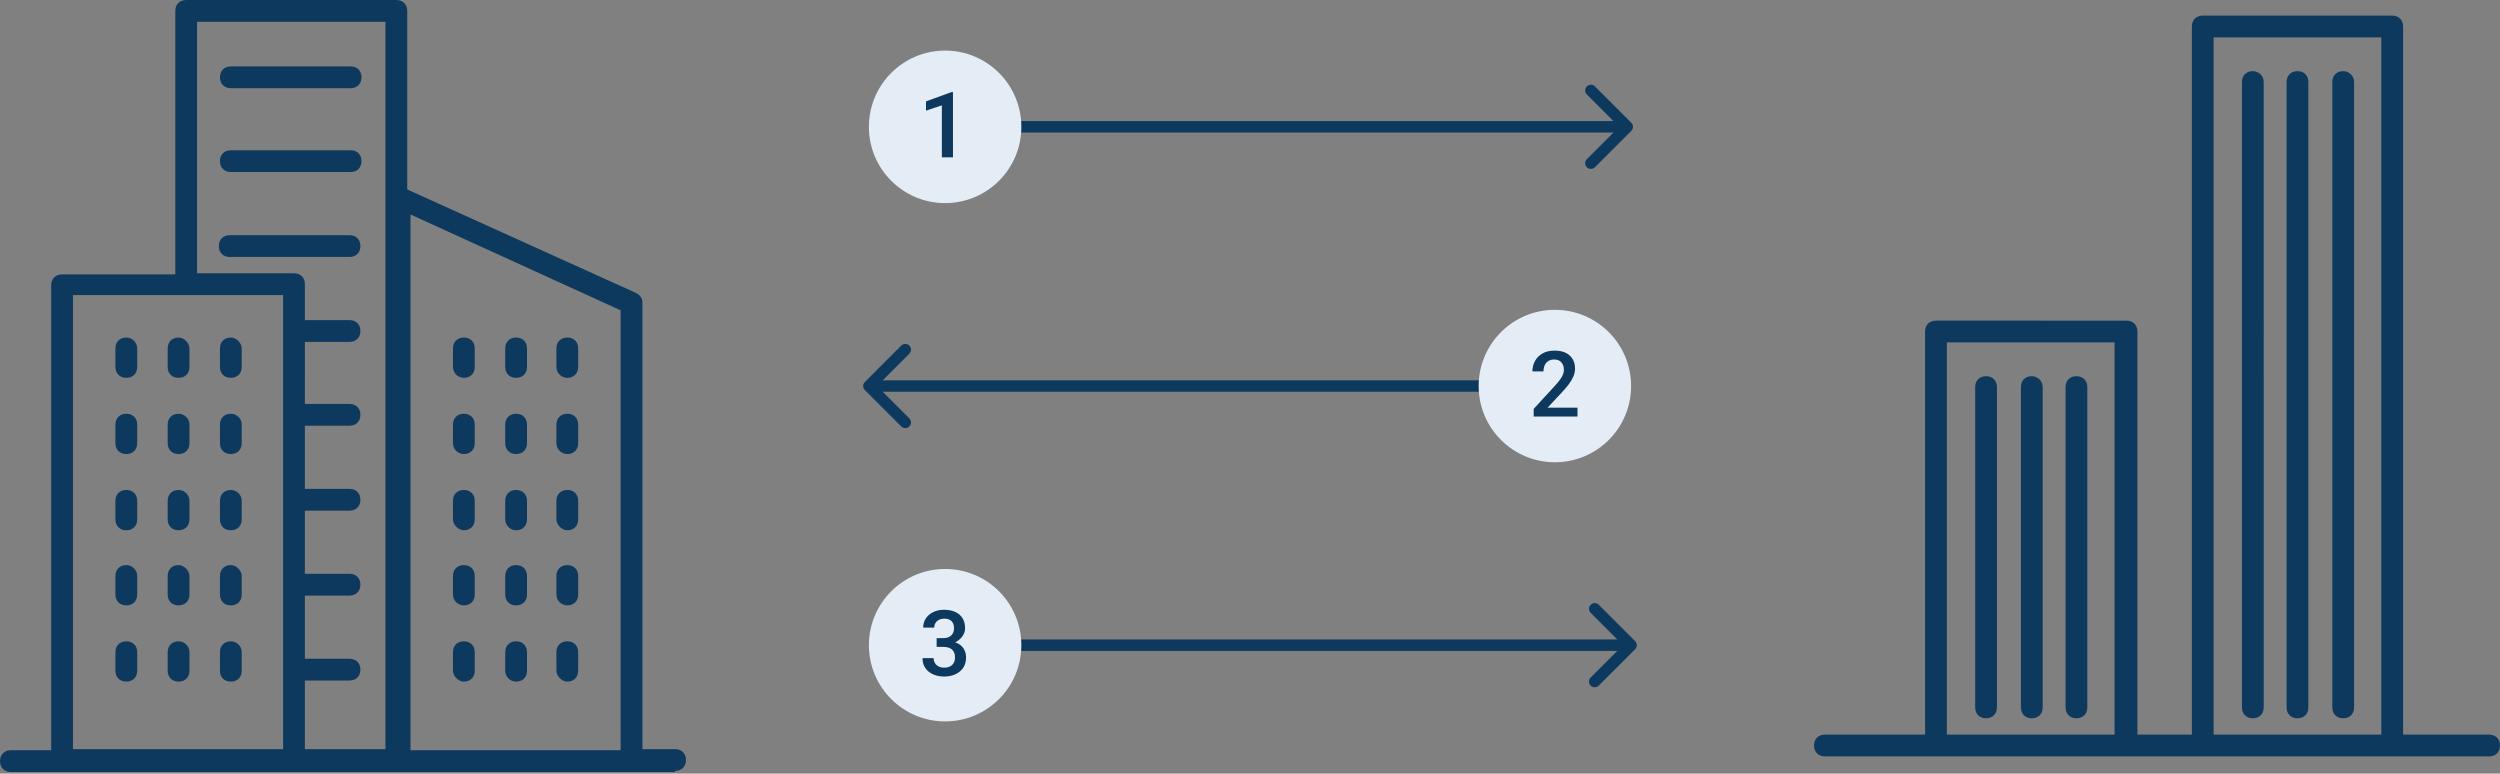 <svg width="656" height="203" viewBox="0 0 656 203" fill="none" xmlns="http://www.w3.org/2000/svg">
<rect x="0" y="0" width="656" height="203" fill="#808080" stroke="none"/>
<path fill-rule="evenodd" clip-rule="evenodd" d="M177.142 202.282C178.856 202.282 180 201.14 180 199.424C180 197.71 178.858 196.566 177.142 196.566H168.57V79.425C168.57 78.283 167.998 77.424 166.856 76.854L106.857 49.712V2.858C106.857 1.144 105.715 0 103.999 0L48.857 0.002C47.143 0.002 45.999 1.144 45.999 2.86V72.002L16.287 72C14.573 72 13.429 73.142 13.429 74.858V196.856H2.858C1.144 196.856 0 197.998 0 199.714C0 201.428 1.142 202.572 2.858 202.572L177.141 202.57L177.142 202.282ZM162.857 81.427V196.854L107.715 196.856V56.286L162.857 81.427ZM51.715 5.714H101.143V196.568H80V178.568H91.714C93.428 178.568 94.572 177.426 94.572 175.71C94.572 173.996 93.43 172.852 91.714 172.852H80V156.281H91.714C93.428 156.281 94.572 155.139 94.572 153.423C94.572 151.709 93.43 150.565 91.714 150.565H80V133.994H91.714C93.428 133.994 94.572 132.852 94.572 131.136C94.572 129.422 93.43 128.278 91.714 128.278H80V111.707H91.714C93.428 111.707 94.572 110.565 94.572 108.849C94.572 107.135 93.43 105.991 91.714 105.991H80L80.002 89.715H91.716C93.43 89.715 94.574 88.573 94.574 86.857C94.574 85.143 93.432 83.999 91.716 83.999H80.002V74.57C80.002 72.856 78.86 71.712 77.144 71.712H51.716L51.715 5.714ZM19.145 77.427H74.287V196.568H19.145V77.427ZM124.572 96.283C124.572 97.999 123.428 99.141 121.714 99.141C120.285 99.141 118.856 97.999 118.856 96.283V91.426C118.856 89.71 120 88.568 121.714 88.568C123.43 88.568 124.572 89.712 124.572 91.426V96.283ZM138.286 96.283C138.286 97.999 137.142 99.141 135.428 99.141C133.714 99.141 132.572 97.999 132.57 96.283V91.426C132.57 89.71 133.714 88.568 135.428 88.568C137.144 88.568 138.286 89.712 138.286 91.426V96.283ZM148.857 99.141C150.571 99.141 151.715 97.999 151.715 96.283V91.426C151.715 89.712 150.573 88.568 148.857 88.568C147.143 88.568 145.999 89.71 145.999 91.426V96.283C146.001 97.999 147.428 99.141 148.857 99.141ZM124.572 116.283C124.572 117.998 123.428 119.14 121.714 119.14C120.285 119.14 118.856 117.996 118.856 116.283V111.426C118.856 109.71 120 108.568 121.714 108.568C123.43 108.568 124.572 109.712 124.572 111.426V116.283ZM135.428 119.14C137.142 119.14 138.286 117.998 138.286 116.283V111.426C138.286 109.712 137.144 108.568 135.428 108.568C133.714 108.568 132.57 109.71 132.57 111.426V116.283C132.572 117.996 133.714 119.14 135.428 119.14ZM151.715 116.283C151.715 117.998 150.571 119.14 148.857 119.14C147.428 119.14 146.001 117.996 145.999 116.283V111.426C145.999 109.71 147.143 108.568 148.857 108.568C150.573 108.568 151.715 109.712 151.715 111.426V116.283ZM121.714 139.14C123.428 139.14 124.572 137.998 124.572 136.282V131.426C124.572 129.712 123.43 128.568 121.714 128.568C120 128.568 118.856 129.71 118.856 131.426V136.282C118.856 137.711 120.285 139.14 121.714 139.14ZM138.286 136.282C138.286 137.998 137.142 139.14 135.428 139.14C133.714 139.14 132.572 137.711 132.57 136.282V131.426C132.57 129.71 133.714 128.568 135.428 128.568C137.144 128.568 138.286 129.712 138.286 131.426V136.282ZM148.857 139.14C150.571 139.14 151.715 137.998 151.715 136.282V131.426C151.715 129.712 150.573 128.568 148.857 128.568C147.143 128.568 145.999 129.71 145.999 131.426V136.282C146.001 137.711 147.428 139.14 148.857 139.14ZM124.572 155.996C124.572 157.712 123.428 158.854 121.714 158.854C120.285 158.854 118.856 157.71 118.856 155.996V151.139C118.856 149.424 120 148.282 121.714 148.282C123.43 148.282 124.572 149.426 124.572 151.139V155.996ZM135.428 158.854C137.142 158.854 138.286 157.712 138.286 155.996V151.139C138.286 149.426 137.144 148.282 135.428 148.282C133.714 148.282 132.57 149.424 132.57 151.139V155.996C132.572 157.71 133.714 158.854 135.428 158.854ZM151.715 155.996C151.715 157.712 150.571 158.854 148.857 158.854C147.428 158.854 146.001 157.71 145.999 155.996V151.139C145.999 149.424 147.143 148.282 148.857 148.282C150.573 148.282 151.715 149.426 151.715 151.139V155.996ZM121.714 178.854C123.428 178.854 124.572 177.712 124.572 175.996V171.139C124.572 169.425 123.43 168.281 121.714 168.281C120 168.281 118.856 169.423 118.856 171.139V175.996C118.856 177.425 120.285 178.854 121.714 178.854ZM138.286 175.996C138.286 177.712 137.142 178.854 135.428 178.854C133.714 178.854 132.572 177.425 132.57 175.996V171.139C132.57 169.423 133.714 168.281 135.428 168.281C137.144 168.281 138.286 169.425 138.286 171.139V175.996ZM148.857 178.854C150.571 178.854 151.715 177.712 151.715 175.996V171.139C151.715 169.425 150.573 168.281 148.857 168.281C147.143 168.281 145.999 169.423 145.999 171.139V175.996C146.001 177.425 147.428 178.854 148.857 178.854ZM30.286 91.427C30.286 89.712 31.43 88.57 33.144 88.57C34.86 88.57 36.002 89.999 36.002 91.427V96.284C36.002 98 34.858 99.142 33.144 99.142C31.428 99.142 30.286 97.998 30.286 96.284V91.427ZM46.858 88.57C45.144 88.57 44 89.712 44 91.427V96.284C44 97.998 45.142 99.142 46.858 99.142C48.572 99.142 49.716 98 49.716 96.284V91.427C49.714 89.999 48.287 88.57 46.858 88.57ZM57.715 91.427C57.715 89.712 58.859 88.57 60.573 88.57C62.002 88.57 63.431 89.999 63.431 91.427V96.284C63.431 98 62.287 99.142 60.573 99.142C58.857 99.142 57.715 97.998 57.715 96.284V91.427ZM33.144 108.569C31.43 108.569 30.286 109.711 30.286 111.427V116.284C30.286 117.998 31.428 119.142 33.144 119.142C34.858 119.142 36.002 118 36.002 116.284V111.427C36.002 109.713 34.86 108.569 33.144 108.569ZM44 111.427C44 109.711 45.144 108.569 46.858 108.569C48.287 108.569 49.714 109.713 49.716 111.427V116.284C49.716 118 48.572 119.142 46.858 119.142C45.142 119.142 44 117.998 44 116.284V111.427ZM60.573 108.569C58.859 108.569 57.715 109.711 57.715 111.427V116.284C57.715 117.998 58.857 119.142 60.573 119.142C62.287 119.142 63.431 118 63.431 116.284V111.427C63.431 109.713 62.002 108.569 60.573 108.569ZM30.286 131.427C30.286 129.711 31.43 128.569 33.144 128.569C34.86 128.569 36.002 129.711 36.002 131.427V136.284C36.002 138 34.858 139.142 33.144 139.142C31.428 139.142 30.286 137.998 30.286 136.284V131.427ZM46.858 128.569C45.144 128.569 44 129.711 44 131.427V136.284C44 137.998 45.142 139.142 46.858 139.142C48.572 139.142 49.716 138 49.716 136.284V131.427C49.714 129.711 48.287 128.569 46.858 128.569ZM57.715 131.427C57.715 129.711 58.859 128.569 60.573 128.569C62.002 128.569 63.431 129.711 63.431 131.427V136.284C63.431 138 62.287 139.142 60.573 139.142C58.857 139.142 57.715 137.998 57.715 136.284V131.427ZM33.144 148.283C31.43 148.283 30.286 149.425 30.286 151.141V155.998C30.286 157.712 31.428 158.856 33.144 158.856C34.858 158.856 36.002 157.714 36.002 155.998V151.141C36.002 149.712 34.86 148.283 33.144 148.283ZM44 151.141C44 149.425 45.144 148.283 46.858 148.283C48.287 148.283 49.714 149.712 49.716 151.141V155.998C49.716 157.714 48.572 158.856 46.858 158.856C45.142 158.856 44 157.712 44 155.998V151.141ZM60.573 148.283C58.859 148.283 57.715 149.425 57.715 151.141V155.998C57.715 157.712 58.857 158.856 60.573 158.856C62.287 158.856 63.431 157.714 63.431 155.998V151.141C63.431 149.712 62.002 148.283 60.573 148.283ZM30.286 171.14C30.286 169.424 31.43 168.282 33.144 168.282C34.86 168.282 36.002 169.424 36.002 171.14V175.997C36.002 177.713 34.858 178.855 33.144 178.855C31.428 178.855 30.286 177.711 30.286 175.997V171.14ZM46.858 168.282C45.144 168.282 44 169.424 44 171.14V175.997C44 177.711 45.142 178.855 46.858 178.855C48.572 178.855 49.716 177.713 49.716 175.997V171.14C49.714 169.424 48.287 168.282 46.858 168.282ZM57.715 171.14C57.715 169.424 58.859 168.282 60.573 168.282C62.002 168.282 63.431 169.424 63.431 171.14V175.997C63.431 177.713 62.287 178.855 60.573 178.855C58.857 178.855 57.715 177.711 57.715 175.997V171.14ZM92.002 23.142H60.573C58.859 23.142 57.715 21.998 57.715 20.284C57.715 18.568 58.859 17.426 60.573 17.426H92.002C93.718 17.426 94.86 18.57 94.86 20.284C94.86 22 93.716 23.142 92.002 23.142ZM60.573 45.141H92.002C93.716 45.141 94.86 43.999 94.86 42.283C94.86 40.569 93.718 39.425 92.002 39.425H60.573C58.859 39.425 57.715 40.568 57.715 42.283C57.715 43.999 58.859 45.141 60.573 45.141ZM91.714 61.712C93.43 61.712 94.572 62.856 94.572 64.57C94.572 66.284 93.428 67.428 91.714 67.428H60.285C58.569 67.428 57.427 66.284 57.427 64.57C57.427 62.854 58.571 61.712 60.285 61.712H91.714Z" fill="#0E395E"/>
<path d="M428.061 34.335C428.646 33.749 428.646 32.8 428.061 32.214L418.515 22.668C417.929 22.082 416.979 22.082 416.393 22.668C415.808 23.254 415.808 24.203 416.393 24.789L424.879 33.274L416.393 41.76C415.808 42.346 415.808 43.295 416.393 43.881C416.979 44.467 417.929 44.467 418.515 43.881L428.061 34.335ZM247 34.774H427V31.774H247V34.774Z" fill="#0E395E"/>
<path d="M268 33.285C268 44.337 259.046 53.297 248 53.297C236.954 53.297 228 44.337 228 33.285C228 22.234 236.954 13.274 248 13.274C259.046 13.274 268 22.234 268 33.285Z" fill="#E4EDF6"/>
<path d="M250.059 41.276H247.141V27.647L242.98 29.041V26.604L249.695 24.155H250.059V41.276Z" fill="#0E395E"/>
<path d="M226.939 102.358C226.354 101.772 226.354 100.822 226.939 100.236L236.485 90.69C237.071 90.105 238.021 90.105 238.607 90.69C239.192 91.276 239.192 92.226 238.607 92.812L230.121 101.297L238.607 109.782C239.192 110.368 239.192 111.318 238.607 111.903C238.021 112.489 237.071 112.489 236.485 111.903L226.939 102.358ZM408 102.797H228V99.797H408V102.797Z" fill="#0E395E"/>
<circle cx="408" cy="101.297" r="20" fill="#E4EDF6"/>
<path d="M413.93 109.297H402.434V107.293L407.988 101.258C408.598 100.586 409.074 100.004 409.418 99.512C409.77 99.019 410.016 98.578 410.156 98.188C410.297 97.789 410.367 97.402 410.367 97.027C410.367 96.238 410.148 95.594 409.711 95.094C409.281 94.586 408.664 94.332 407.859 94.332C407.234 94.332 406.707 94.469 406.277 94.742C405.855 95.008 405.539 95.375 405.328 95.844C405.117 96.312 405.012 96.852 405.012 97.461H402.105C402.105 96.461 402.332 95.547 402.785 94.719C403.238 93.891 403.898 93.231 404.766 92.738C405.633 92.246 406.676 92 407.895 92C409.613 92 410.941 92.426 411.879 93.277C412.816 94.129 413.285 95.277 413.285 96.723C413.285 97.441 413.133 98.148 412.828 98.844C412.523 99.539 412.105 100.234 411.574 100.93C411.043 101.617 410.434 102.324 409.746 103.051L406.102 106.965H413.93V109.297Z" fill="#0E395E"/>
<path d="M429.061 170.358C429.646 169.772 429.646 168.822 429.061 168.236L419.515 158.69C418.929 158.104 417.979 158.104 417.393 158.69C416.808 159.276 416.808 160.226 417.393 160.812L425.879 169.297L417.393 177.782C416.808 178.368 416.808 179.318 417.393 179.903C417.979 180.489 418.929 180.489 419.515 179.903L429.061 170.358ZM248 170.797H428V167.797H248V170.797Z" fill="#0E395E"/>
<circle cx="248" cy="169.297" r="20" fill="#E4EDF6"/>
<path d="M247.461 167.441C248.109 167.441 248.645 167.332 249.066 167.113C249.488 166.895 249.805 166.59 250.016 166.199C250.227 165.809 250.332 165.359 250.332 164.852C250.332 164.336 250.238 163.891 250.051 163.516C249.863 163.133 249.578 162.84 249.195 162.637C248.812 162.434 248.332 162.332 247.754 162.332C247.27 162.332 246.828 162.43 246.43 162.625C246.039 162.812 245.727 163.082 245.492 163.434C245.266 163.777 245.152 164.191 245.152 164.676H242.246C242.246 163.762 242.484 162.953 242.961 162.25C243.438 161.547 244.086 160.996 244.906 160.598C245.734 160.199 246.668 160 247.707 160C248.809 160 249.773 160.184 250.602 160.551C251.43 160.91 252.074 161.449 252.535 162.168C253.004 162.887 253.238 163.777 253.238 164.84C253.238 165.34 253.125 165.84 252.898 166.34C252.672 166.832 252.336 167.285 251.891 167.699C251.445 168.113 250.891 168.445 250.227 168.695C249.562 168.945 248.793 169.07 247.918 169.07H245.773V167.441H247.461ZM245.773 168.133H247.918C248.918 168.133 249.77 168.25 250.473 168.484C251.184 168.711 251.762 169.027 252.207 169.434C252.652 169.84 252.977 170.309 253.18 170.84C253.391 171.371 253.496 171.93 253.496 172.516C253.496 173.586 253.242 174.496 252.734 175.246C252.227 175.988 251.535 176.555 250.66 176.945C249.793 177.336 248.809 177.531 247.707 177.531C246.98 177.531 246.277 177.43 245.598 177.227C244.918 177.023 244.312 176.723 243.781 176.324C243.258 175.918 242.84 175.414 242.527 174.812C242.223 174.203 242.07 173.496 242.07 172.691H244.977C244.977 173.176 245.094 173.609 245.328 173.992C245.562 174.367 245.887 174.664 246.301 174.883C246.723 175.094 247.211 175.199 247.766 175.199C248.641 175.199 249.328 174.965 249.828 174.496C250.336 174.02 250.59 173.359 250.59 172.516C250.59 171.867 250.461 171.34 250.203 170.934C249.953 170.52 249.594 170.219 249.125 170.031C248.656 169.836 248.102 169.738 247.461 169.738H245.773V168.133Z" fill="#0E395E"/>
<path fill-rule="evenodd" clip-rule="evenodd" d="M653.142 198.481C654.856 198.481 656 197.339 656 195.622C656 193.907 654.858 192.762 653.142 192.762H630.572V6.947C630.572 5.232 629.43 4.088 627.714 4.088L578 4.092C576.286 4.092 575.142 5.234 575.142 6.951V192.766H560.856V86.995C560.856 85.28 559.714 84.135 557.999 84.135L508.001 84.133C506.287 84.133 505.143 85.276 505.143 86.993V192.764H478.858C477.144 192.764 476 193.907 476 195.624C476 197.339 477.142 198.483 478.858 198.483L653.142 198.481ZM580.857 9.808H624.856V192.764H580.857V9.808ZM510.858 89.851H554.857V192.764L510.858 192.762V89.851ZM591.143 18.669C589.43 18.669 588.286 19.812 588.286 21.529V185.618C588.286 187.333 589.428 188.477 591.143 188.477C592.857 188.477 594.001 187.335 594.001 185.618L593.999 21.529C593.999 19.812 592.572 18.669 591.143 18.669ZM599.999 21.529C599.999 19.812 601.143 18.669 602.857 18.669C604.571 18.669 605.713 19.812 605.713 21.529L605.715 185.618C605.715 187.335 604.571 188.477 602.857 188.477C601.141 188.477 599.999 187.333 599.999 185.618V21.529ZM614.857 18.669C613.143 18.669 611.999 19.812 611.999 21.529V185.618C611.999 187.333 613.141 188.477 614.857 188.477C616.571 188.477 617.715 187.335 617.715 185.618L617.713 21.529C617.713 19.812 616.286 18.669 614.857 18.669ZM518.286 101.573C518.286 99.856 519.43 98.713 521.144 98.713V98.715C522.858 98.715 524 99.858 524 101.573L524.002 185.618C524.002 187.335 522.858 188.478 521.144 188.478C519.428 188.478 518.286 187.333 518.286 185.618V101.573ZM533.144 98.713C531.43 98.713 530.286 99.856 530.286 101.573V185.618C530.286 187.333 531.428 188.478 533.144 188.478C534.858 188.478 536.001 187.335 536.001 185.618L536 101.573C536 99.858 534.573 98.715 533.144 98.715V98.713ZM542 101.573C542 99.856 543.144 98.713 544.858 98.713L544.858 98.715C546.572 98.715 547.714 99.858 547.714 101.573L547.716 185.618C547.716 187.335 546.572 188.478 544.858 188.478C543.142 188.478 542 187.333 542 185.618V101.573Z" fill="#0E395E"/>
</svg>
